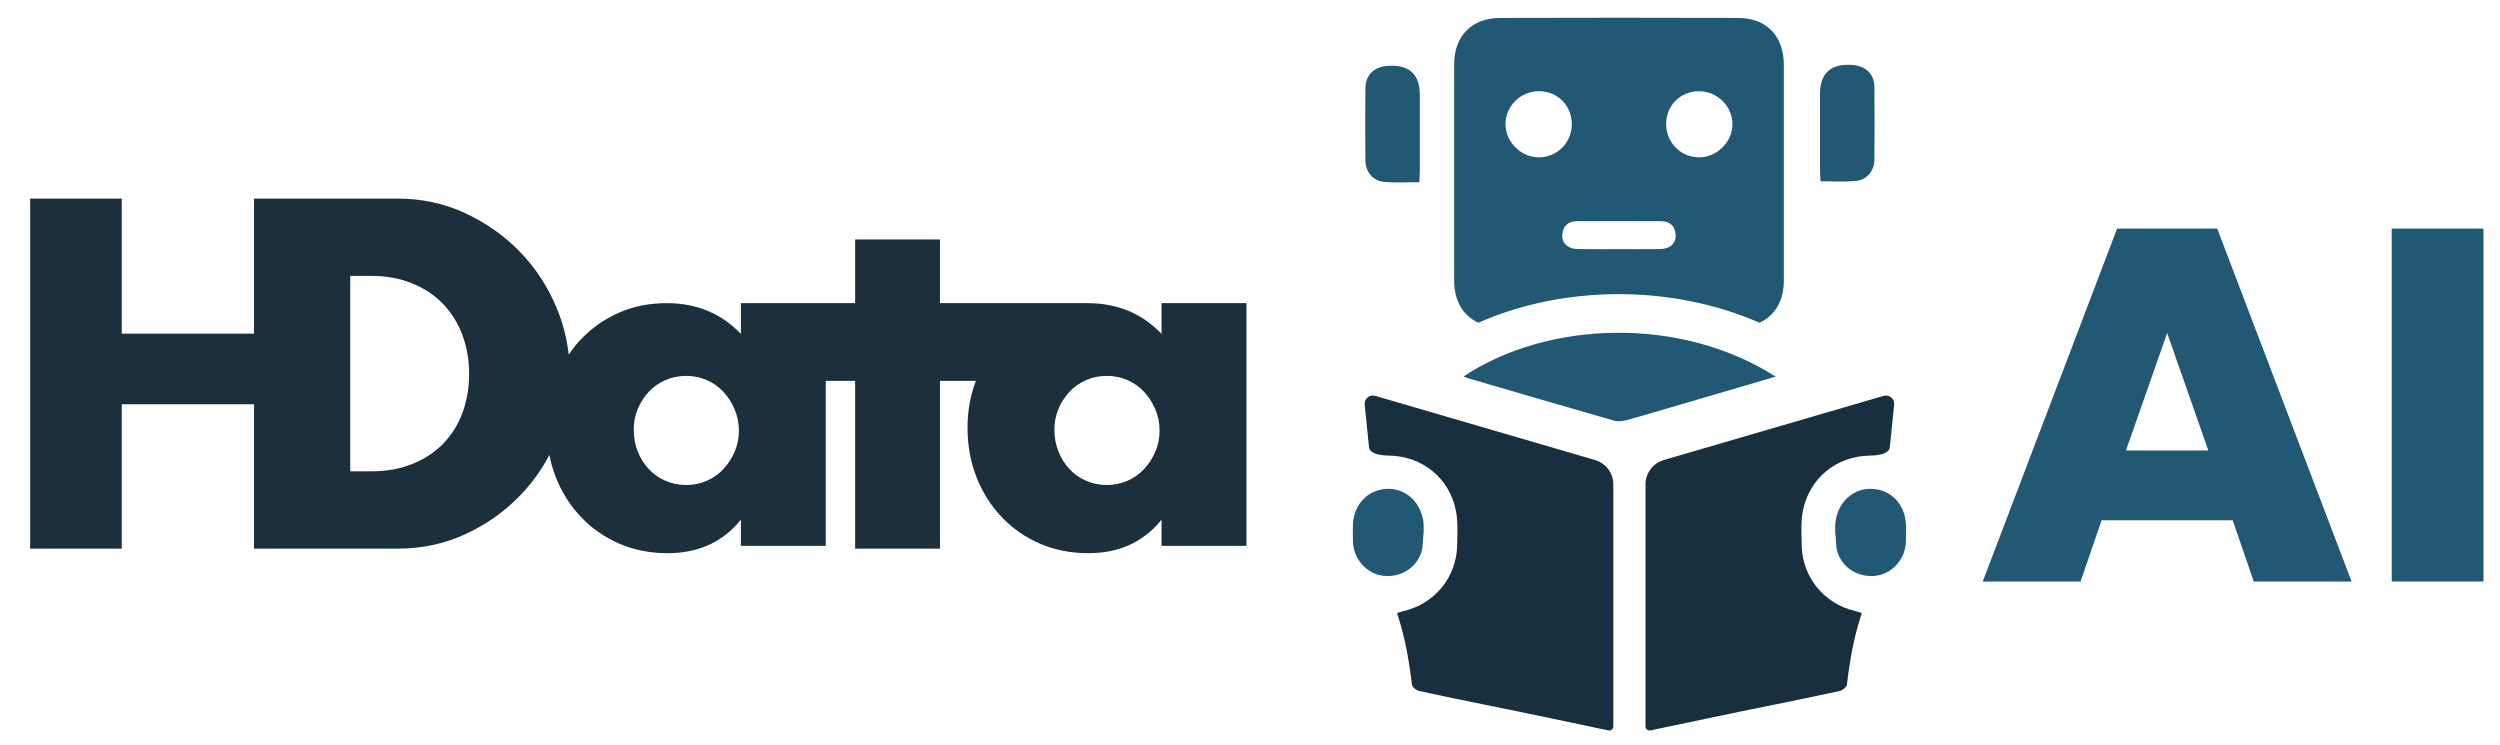 <svg width="282" height="84" viewBox="0 0 282 84" fill="none" xmlns="http://www.w3.org/2000/svg">
<g clip-path="url(#clip0_3352_3457)">
<path fill-rule="evenodd" clip-rule="evenodd" d="M13.734 22.4V37.64H28.655V22.4H44.867C47.551 22.4 50.069 22.941 52.422 24.023C54.774 25.106 56.831 26.546 58.591 28.344C60.351 30.142 61.736 32.237 62.747 34.629C63.479 36.36 63.946 38.151 64.148 40.001C64.546 39.41 64.987 38.855 65.473 38.335C66.665 37.059 68.086 36.049 69.734 35.307C71.383 34.566 73.207 34.195 75.206 34.195C78.573 34.195 81.362 35.351 83.572 37.662V34.195H96.459V27.015H106.028V34.195H122.548C122.584 34.195 122.622 34.195 122.659 34.195C126.026 34.195 128.815 35.351 131.024 37.662V34.195H140.6V61.572H131.024V58.622C128.99 61.141 126.237 62.4 122.764 62.4C120.8 62.4 118.993 62.046 117.345 61.339C115.696 60.632 114.258 59.64 113.03 58.363C111.803 57.087 110.847 55.586 110.163 53.861C109.479 52.136 109.137 50.255 109.137 48.22C109.137 46.377 109.451 44.625 110.079 42.961L106.028 42.961V61.887H96.459V42.961L93.147 42.961L93.147 61.572H83.572V58.622C81.537 61.141 78.784 62.4 75.311 62.4C73.347 62.4 71.541 62.046 69.892 61.339C68.244 60.632 66.805 59.64 65.578 58.363C64.35 57.087 63.394 55.586 62.71 53.861C62.388 53.047 62.141 52.2 61.971 51.317C61.08 53.014 59.971 54.548 58.643 55.917C56.883 57.733 54.827 59.181 52.474 60.264C50.121 61.346 47.586 61.887 44.867 61.887H28.655V45.6H13.734V61.887H3.4V22.4H13.734ZM77.416 42.4C76.571 42.4 75.785 42.559 75.058 42.875C74.332 43.192 73.707 43.633 73.183 44.196C72.659 44.759 72.245 45.402 71.941 46.124C71.636 46.846 71.484 47.629 71.484 48.475C71.484 49.355 71.636 50.174 71.941 50.931C72.245 51.688 72.659 52.348 73.183 52.912C73.707 53.475 74.332 53.915 75.058 54.232C75.785 54.549 76.571 54.708 77.416 54.708C78.227 54.708 78.996 54.549 79.723 54.232C80.449 53.915 81.075 53.475 81.599 52.912C82.122 52.348 82.545 51.697 82.866 50.957C83.187 50.218 83.347 49.425 83.347 48.58C83.347 47.735 83.187 46.934 82.866 46.177C82.545 45.42 82.122 44.759 81.599 44.196C81.075 43.633 80.449 43.192 79.723 42.875C78.996 42.559 78.227 42.4 77.416 42.4ZM124.869 42.4C124.024 42.4 123.238 42.559 122.511 42.875C121.784 43.192 121.159 43.633 120.635 44.196C120.111 44.759 119.697 45.402 119.393 46.124C119.089 46.846 118.937 47.629 118.937 48.475C118.937 49.355 119.089 50.174 119.393 50.931C119.697 51.688 120.111 52.348 120.635 52.912C121.159 53.475 121.784 53.915 122.511 54.232C123.238 54.549 124.024 54.708 124.869 54.708C125.68 54.708 126.449 54.549 127.175 54.232C127.902 53.915 128.527 53.475 129.051 52.912C129.575 52.348 129.997 51.697 130.319 50.957C130.64 50.218 130.8 49.425 130.8 48.58C130.8 47.735 130.64 46.934 130.319 46.177C129.997 45.42 129.575 44.759 129.051 44.196C128.527 43.633 127.902 43.192 127.175 42.875C126.449 42.559 125.68 42.4 124.869 42.4ZM41.827 31.118H39.505V53.169H41.827C43.58 53.169 45.145 52.891 46.52 52.333C47.896 51.776 49.056 51.009 50.002 50.034C50.947 49.059 51.669 47.9 52.168 46.559C52.667 45.218 52.916 43.746 52.916 42.144C52.916 40.576 52.658 39.113 52.142 37.754C51.627 36.396 50.896 35.229 49.95 34.253C49.005 33.278 47.844 32.511 46.469 31.954C45.093 31.397 43.546 31.118 41.827 31.118Z" fill="#1C2F3D"/>
<path d="M200.29 42.484C196.589 43.569 193.038 44.611 189.488 45.653C187.488 46.237 185.495 46.841 183.485 47.388C183.034 47.511 182.492 47.571 182.054 47.445C176.583 45.882 171.122 44.279 165.658 42.683C165.469 42.627 165.289 42.547 165.083 42.467C174.567 36.16 189.574 35.622 200.286 42.484H200.29Z" fill="#215975"/>
<path d="M166.761 36.405C176.161 32.238 188.325 31.972 198.472 36.405C200.2 35.622 201.213 33.95 201.216 31.66C201.226 22.824 201.226 16.161 201.216 7.325C201.216 4.07 199.273 2.032 196.058 2.022C187.096 1.993 178.134 1.993 169.175 2.022C166.017 2.032 164.034 4.073 164.03 7.219C164.02 16.095 164.02 22.794 164.03 31.67C164.03 33.956 165.04 35.619 166.764 36.402L166.761 36.405ZM191.627 10.291C193.706 10.281 195.443 11.993 195.42 14.034C195.397 16.028 193.686 17.727 191.683 17.747C189.604 17.767 187.933 16.081 187.939 13.974C187.949 11.891 189.537 10.305 191.623 10.291H191.627ZM187.391 24.957C188.401 24.964 188.979 25.532 189.016 26.54C189.052 27.476 188.355 28.083 187.255 28.096C185.707 28.116 184.159 28.103 182.612 28.103C181.064 28.103 179.516 28.12 177.968 28.096C176.875 28.08 176.187 27.463 176.227 26.52C176.274 25.505 176.865 24.961 177.872 24.954C181.044 24.938 184.216 24.938 187.388 24.954L187.391 24.957ZM173.653 10.288C175.729 10.318 177.304 11.924 177.3 14.011C177.3 16.065 175.683 17.711 173.633 17.747C171.6 17.784 169.817 16.025 169.82 13.991C169.826 11.934 171.56 10.258 173.65 10.288H173.653Z" fill="#215975"/>
<path d="M153.935 45.641C153.869 44.984 154.49 44.467 155.124 44.653C163.903 47.211 171.4 49.404 179.917 51.889C181.139 52.248 181.983 53.366 181.983 54.64V81.942C181.983 82.234 181.714 82.45 181.428 82.39C179.253 81.932 177.13 81.491 175.008 81.04C169.557 79.882 165.501 79.128 160.057 77.937C159.745 77.867 159.29 77.492 159.26 77.22C158.658 71.792 157.576 69.333 157.596 69.151C157.831 69.078 158.077 68.988 158.333 68.928C161.851 68.095 164.309 65.096 164.368 61.482C164.392 60.205 164.471 58.897 164.236 57.657C163.525 53.943 160.446 51.438 156.649 51.389C155.888 51.379 154.503 51.259 154.423 50.42" fill="#172F3E"/>
<path d="M160.585 60.095C160.475 60.819 160.555 61.585 160.336 62.275C159.748 64.133 157.861 65.225 155.898 64.93C154.108 64.658 152.683 63.029 152.616 61.144C152.593 60.54 152.6 59.936 152.606 59.335C152.64 56.963 154.227 55.237 156.456 55.141C158.619 55.048 160.399 56.751 160.582 59.09C160.608 59.422 160.585 59.76 160.585 60.095C160.618 60.099 160.552 60.092 160.585 60.095Z" fill="#215975"/>
<path d="M213.662 45.641C213.728 44.984 213.107 44.467 212.473 44.653C203.694 47.211 196.197 49.404 187.68 51.889C186.457 52.248 185.614 53.366 185.614 54.64V81.942C185.614 82.234 185.883 82.45 186.168 82.39C188.344 81.932 190.467 81.491 192.589 81.04C198.04 79.882 202.096 79.128 207.54 77.937C207.852 77.867 208.307 77.492 208.337 77.22C208.938 71.792 210.021 69.333 210.001 69.151C209.766 69.078 209.52 68.988 209.264 68.928C205.746 68.095 203.288 65.096 203.229 61.482C203.205 60.205 203.126 58.897 203.361 57.657C204.072 53.943 207.151 51.438 210.948 51.389C211.709 51.379 213.094 51.259 213.174 50.42" fill="#172F3E"/>
<path d="M207.015 60.095C207.125 60.819 207.045 61.585 207.264 62.275C207.852 64.133 209.739 65.225 211.702 64.93C213.492 64.658 214.917 63.029 214.984 61.144C215.007 60.54 215 59.936 214.994 59.335C214.961 56.963 213.373 55.237 211.144 55.141C208.982 55.048 207.201 56.751 207.019 59.09C206.992 59.422 207.015 59.76 207.015 60.095C207.048 60.092 206.982 60.099 207.015 60.095Z" fill="#215975"/>
<path d="M160.094 20.551C158.729 20.551 157.453 20.634 156.194 20.528C154.879 20.418 154.029 19.413 154.019 18.089C153.992 15.378 153.995 12.667 154.019 9.956C154.032 8.543 154.862 7.657 156.264 7.458C156.38 7.441 156.497 7.434 156.613 7.428C158.976 7.284 160.157 8.384 160.157 10.729C160.157 13.556 160.157 16.383 160.157 19.21C160.157 19.625 160.124 20.04 160.101 20.548L160.094 20.551Z" fill="#215975"/>
<path d="M205.359 20.445C206.724 20.445 207.999 20.528 209.258 20.422C210.574 20.312 211.424 19.307 211.434 17.983C211.461 15.272 211.457 12.561 211.434 9.85C211.421 8.436 210.59 7.55 209.188 7.351C209.072 7.335 208.956 7.328 208.84 7.322C206.477 7.178 205.295 8.278 205.295 10.623C205.295 13.45 205.295 16.277 205.295 19.104C205.295 19.519 205.329 19.934 205.352 20.442L205.359 20.445Z" fill="#215975"/>
<path d="M249.101 50.816L244.455 37.563L239.808 50.816H249.101ZM251.847 58.683H237.063L234.687 65.6H223.651L238.805 25.789H250.104L265.258 65.6H254.223L251.847 58.683ZM280.135 25.789V65.6H269.786V25.789H280.135Z" fill="#215975"/>
</g>
<defs>
<clipPath id="clip0_3352_3457">
<rect width="280.8" height="84" fill="white" transform="translate(0.6)"/>
</clipPath>
</defs>
</svg>
